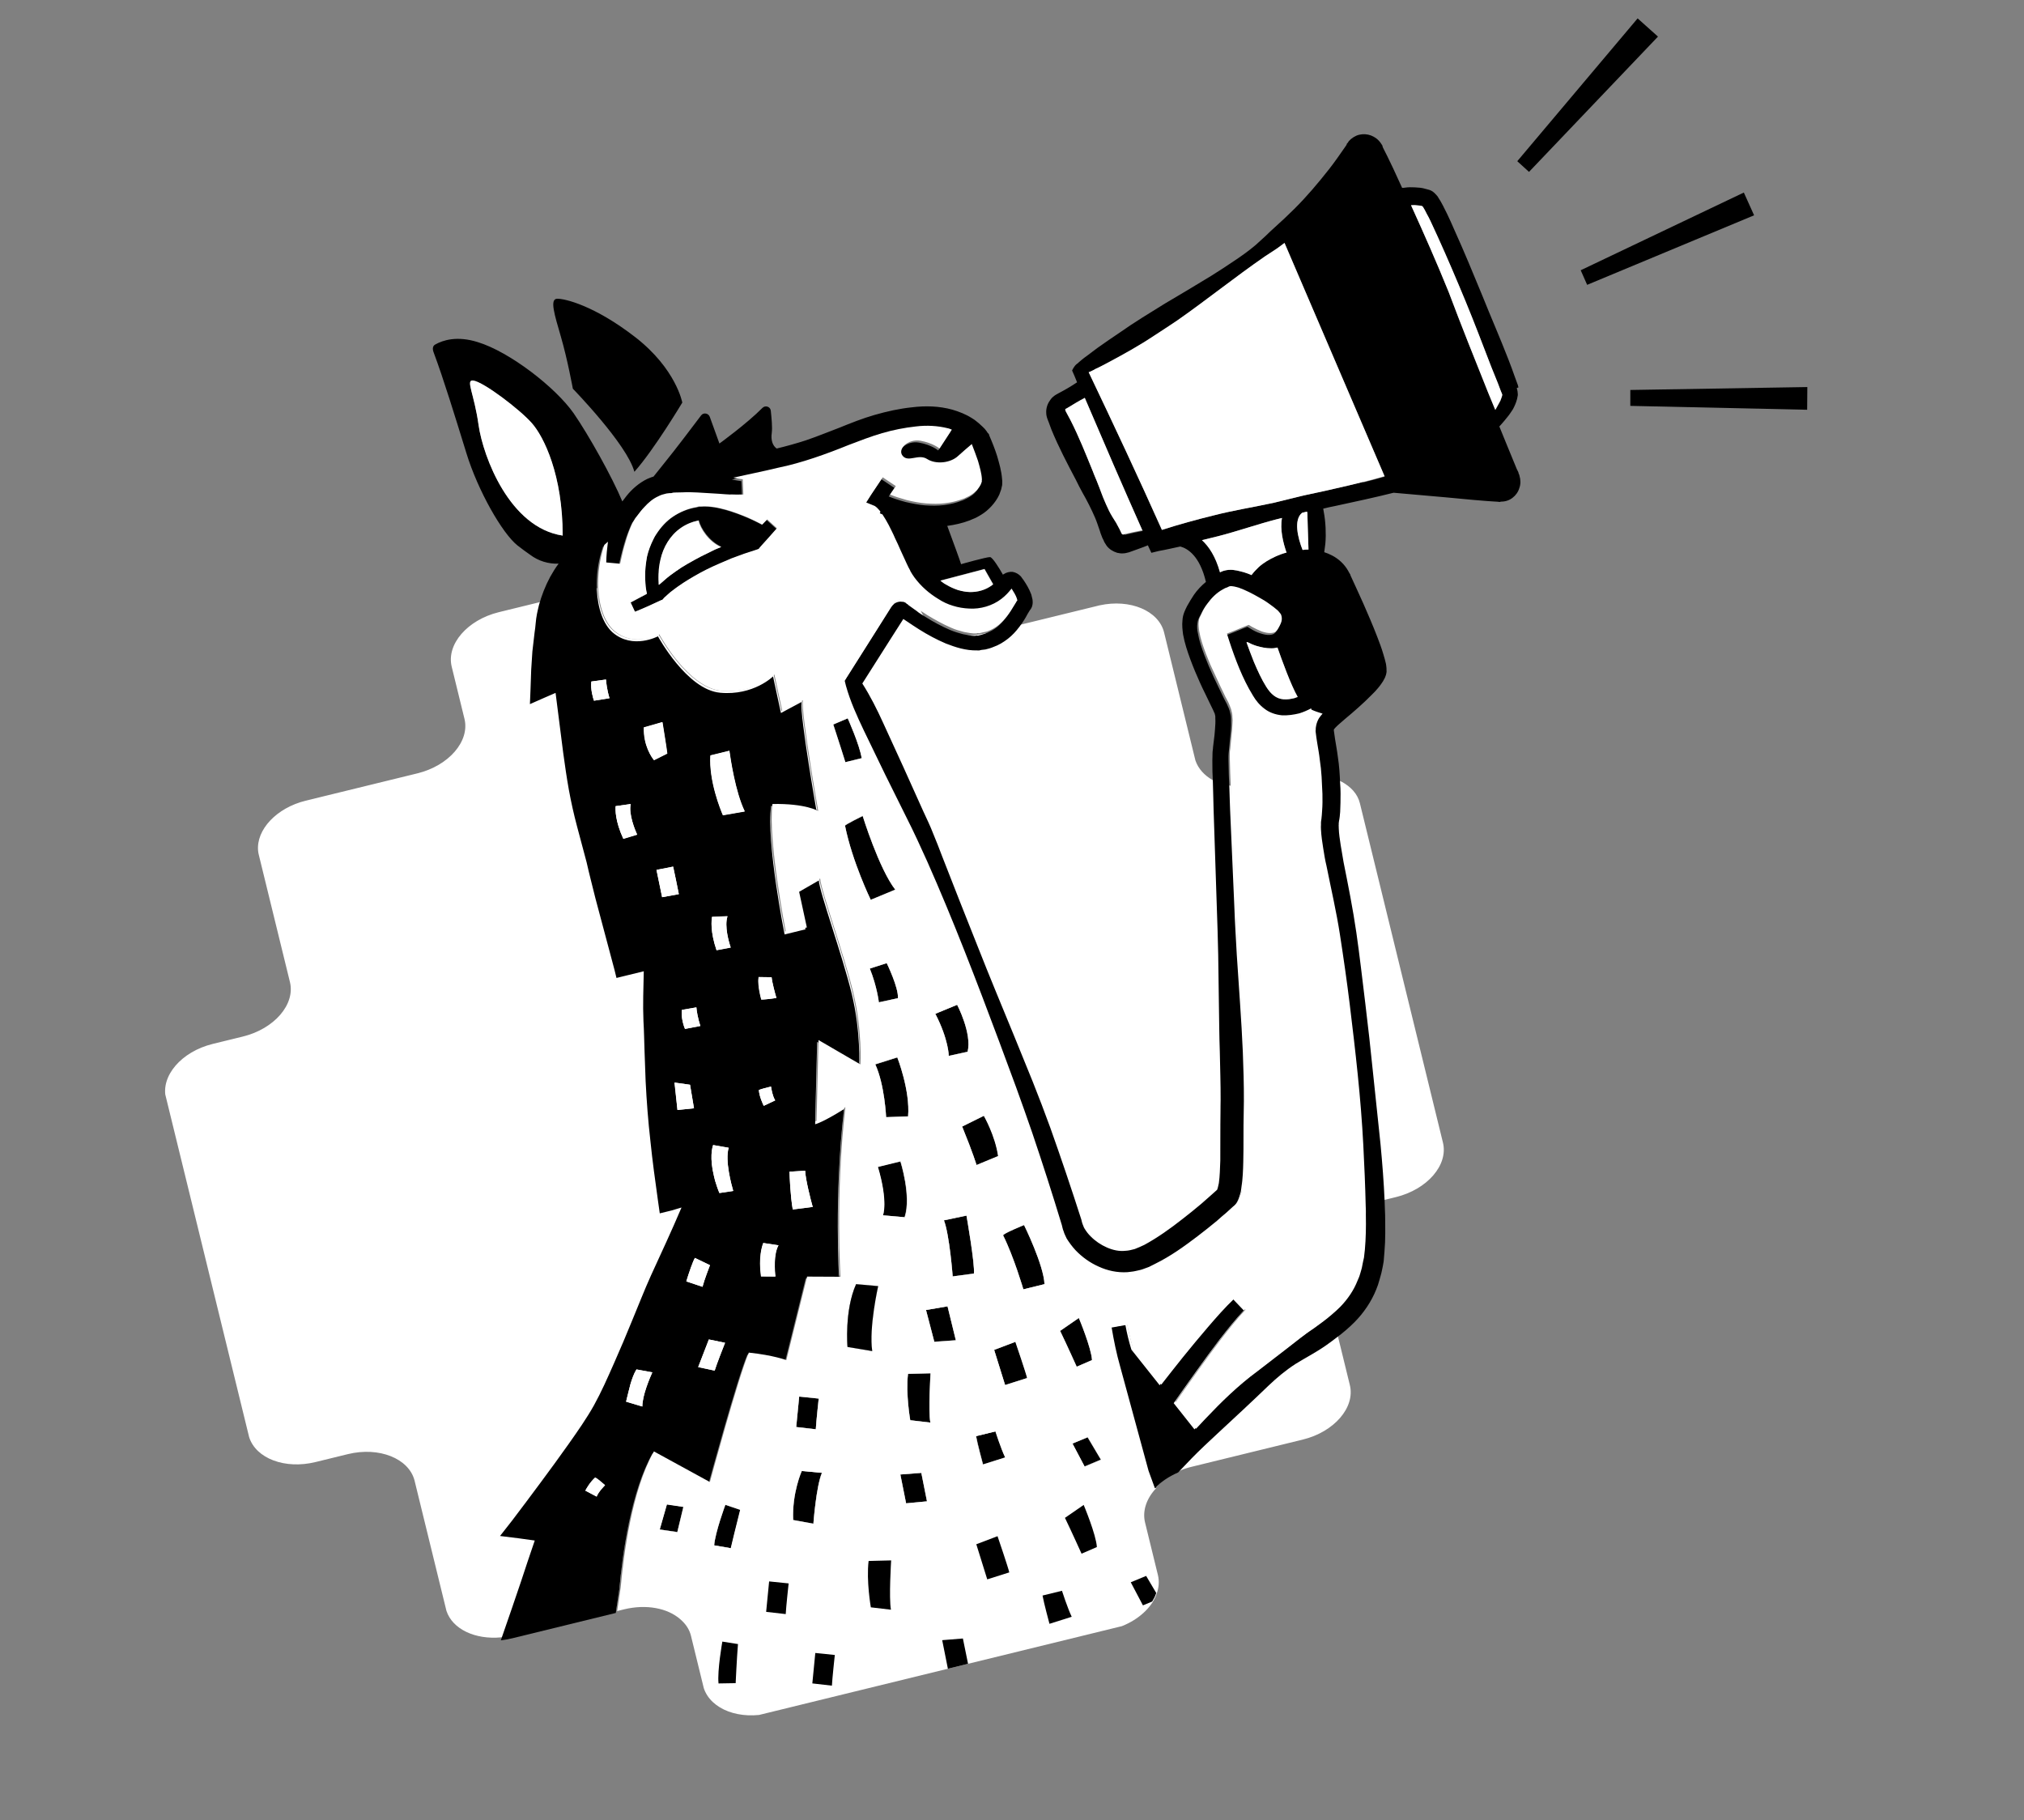 <svg width="397" height="357" viewBox="0 0 397 357" fill="none" xmlns="http://www.w3.org/2000/svg">
<rect x="0" y="0" width="397" height="357" fill="#808080" stroke="none"/>
<g clip-path="url(#clip0_27_6321)">
<path d="M263.208 153.363C262.031 152.731 260.648 152.303 259.108 152.066C259.175 153.174 259.254 154.331 259.272 155.451C259.339 156.559 259.298 157.643 259.208 158.738C259.193 159.304 259.118 159.833 259.08 160.303L259.005 160.832C259.005 160.832 258.943 161.205 258.99 161.398C258.976 161.759 258.951 162.072 258.985 162.422C259.051 163.735 259.238 164.916 259.424 166.097C259.611 167.278 259.835 168.399 260.07 169.568C260.986 174.149 262.024 178.597 262.712 183.08C263.412 187.612 264.028 192.215 264.632 196.77C265.743 205.903 266.817 215.097 267.289 224.335C267.51 228.371 267.671 232.369 267.76 236.284L273.788 234.808C279.961 233.298 284.102 228.501 283.028 224.113L266.739 157.559C266.291 155.726 264.973 154.311 263.148 153.327L263.208 153.363ZM237.935 153.057C236.278 152.133 235.032 150.802 234.474 149.15L228.336 124.072C227.286 119.78 221.65 117.427 215.683 118.734L193.404 124.187C191.283 124.706 189.199 124.756 187.334 124.446C184.555 123.951 182.238 122.626 181.043 120.67C180.864 120.356 180.673 119.993 180.531 119.619C180.267 119.377 179.967 119.195 179.655 118.965C179.283 118.698 178.911 118.431 178.539 118.164L178.275 117.922L178.227 117.934C178.227 117.934 178.035 117.777 177.963 117.692C177.783 117.583 177.555 117.485 177.302 117.496C176.821 117.409 176.387 117.516 175.976 117.718C175.795 117.814 175.578 117.969 175.42 118.161C175.336 118.233 175.311 118.341 175.226 118.413L175.13 118.437L172.12 123.263L166.076 132.818L165.7 133.37L165.936 134.335C166.897 137.422 168.207 140.271 169.529 143.167C170.888 146.004 172.259 148.889 173.666 151.714L177.898 160.236C178.602 161.649 179.305 163.061 179.96 164.486C180.616 165.91 181.271 167.334 181.938 168.806C187.071 180.38 191.612 192.252 196.057 204.148L199.372 213.1C200.453 216.055 201.486 219.023 202.519 221.99C204.549 227.986 206.433 234.016 208.282 240.106L208.423 240.685C208.423 240.685 208.518 241.071 208.685 241.337C208.744 241.578 208.863 241.855 208.97 242.085L209.292 242.773C209.806 243.618 210.356 244.404 211.027 245.057C212.284 246.436 213.82 247.492 215.599 248.283C217.317 249.038 219.265 249.482 221.229 249.359C221.723 249.289 222.229 249.267 222.711 249.149C223.193 249.031 223.723 248.902 224.157 248.795C224.591 248.689 225.002 248.487 225.424 248.332L226.607 247.736C229.649 246.173 232.356 244.284 234.942 242.322C236.235 241.341 237.517 240.312 238.75 239.294C239.343 238.792 239.983 238.277 240.564 237.726L241.483 236.888L241.943 236.468C241.943 236.468 242.076 236.385 242.281 236.181C242.366 236.109 242.439 235.989 242.524 235.917L242.718 235.665C243.166 234.993 243.338 234.44 243.509 233.887C243.692 233.382 243.779 232.901 243.817 232.432C243.954 231.529 244.055 230.687 244.095 229.808C244.2 228.146 244.208 226.509 244.227 224.919L244.239 220.163L244.275 217.803L244.292 216.623C244.306 216.261 244.308 215.852 244.31 215.443C244.326 212.167 244.222 209.024 244.105 205.832L243.863 201.086L243.562 196.304L242.922 186.799C242.757 183.62 242.544 180.451 242.439 177.308L241.606 158.241C241.577 156.868 241.487 155.459 241.47 154.134C240.194 153.935 239.028 153.556 238.02 152.985L237.935 153.057ZM257.877 260.222C256.04 261.49 254.203 262.962 252.305 264.397L246.673 268.741C242.914 271.552 239.526 274.835 236.355 278.167L234.612 280.024L230.543 274.886C232.059 272.726 233.575 270.566 235.139 268.394C236.582 266.354 238.085 264.351 239.588 262.347C241.102 260.392 242.666 258.425 244.288 256.699L242.155 254.46C240.207 256.317 238.524 258.212 236.901 260.142C235.23 262.085 233.667 264.052 232.044 265.983C230.59 267.77 229.185 269.545 227.791 271.368L222.25 264.393C221.764 262.825 221.363 261.185 221.07 259.57L218.033 260.109C218.466 262.712 218.935 265.255 219.729 267.872L221.751 275.3L225.287 288.287L226.535 291.713L226.824 291.643C227.986 290.336 229.569 289.284 231.415 288.474C232.152 288.141 232.96 287.892 233.779 287.691L255.528 282.368C261.7 280.857 265.842 276.061 264.768 271.673L261.321 257.59C260.269 258.512 259.145 259.35 257.925 260.211L257.877 260.222ZM175.483 105.469C175.877 106.242 176.234 107.074 176.579 107.859C176.996 108.728 177.365 109.609 177.782 110.478C177.985 110.888 178.211 111.395 178.474 111.842C178.474 111.842 178.486 111.89 178.497 111.938L177.718 108.755C177.352 107.465 176.574 106.378 175.435 105.481L175.483 105.469ZM211.611 258.511L207.938 261.046C209.177 263.605 211.19 268.071 211.19 268.071L214.195 266.773C214.062 264.352 211.611 258.511 211.611 258.511ZM213.302 281.918L210.285 283.167L212.671 287.695L215.869 286.35L213.253 281.929L213.302 281.918ZM200.864 240.286C200.864 240.286 196.677 241.975 196.76 242.313C198.858 246.502 200.741 252.942 200.741 252.942L204.888 251.927C204.714 248.085 200.864 240.286 200.864 240.286ZM192.962 218.86L188.677 220.982C190.89 226.268 191.493 228.523 191.493 228.523L195.716 226.774C195.111 222.628 192.914 218.872 192.914 218.872L192.962 218.86ZM187.723 197.038L183.452 198.799C186.088 203.93 186.084 207.049 186.084 207.049L189.773 206.248C190.67 202.604 187.711 196.99 187.711 196.99L187.723 197.038ZM199.113 263.206L194.951 264.787L197.096 271.673L201.366 270.322C201.225 269.538 199.065 263.218 199.065 263.218L199.113 263.206ZM169.206 160.013C169.206 160.013 165.741 161.73 165.74 161.934C167.174 169.046 170.774 176.446 170.774 176.446L175.601 174.447C172.406 170.373 169.194 159.964 169.194 159.964L169.206 160.013ZM166.314 140.887L163.49 142.09C164.428 144.876 165.85 149.435 165.85 149.435L169.081 148.644C168.72 146.126 166.362 140.876 166.362 140.876L166.314 140.887ZM185.142 239.329C186.248 242.176 186.858 250.308 186.858 250.308L191.015 249.751C191.241 247.957 189.554 238.351 189.554 238.351L185.131 239.281L185.142 239.329ZM173.928 188.913L170.611 189.98C172.087 193.504 172.385 196.6 172.385 196.6L176.121 195.788C176.3 193.802 173.928 188.913 173.928 188.913ZM195.21 280.672L191.4 281.604C191.694 283.014 192.769 287.198 192.769 287.198L197.087 285.835C196.253 284.097 195.162 280.683 195.162 280.683L195.21 280.672ZM175.992 207.372L171.675 208.735C173.521 212.73 173.803 219.102 173.803 219.102L178.114 218.967C178.537 213.803 175.992 207.372 175.992 207.372ZM181.636 256.953L183.255 263.151L187.471 262.835L185.842 256.179L181.624 256.905L181.636 256.953ZM126.546 113.101C126.546 113.101 126.556 113.559 126.567 113.812C126.613 114.209 126.599 114.571 126.645 114.968C126.691 115.366 126.738 115.764 126.844 116.198L126.903 116.439L126.178 116.82C125.369 117.274 124.5 117.691 123.691 118.145L124.549 119.979C125.43 119.611 126.263 119.253 127.144 118.884L129.726 117.741L129.919 117.694L130.161 117.43C130.234 117.31 130.403 117.167 130.572 117.023C130.694 116.891 130.863 116.747 131.032 116.604C131.371 116.316 131.709 116.029 132.011 115.802C132.7 115.275 133.401 114.797 134.102 114.319C135.563 113.399 137.085 112.515 138.63 111.728C140.223 110.929 141.852 110.275 143.469 109.573C144.265 109.276 145.11 108.967 145.954 108.658L148.463 107.839L148.849 107.745L148.837 107.697L126.51 113.161L126.546 113.101ZM160.336 159.065C160.336 159.065 157.021 140.299 157.312 137.314C155.139 138.46 153.292 139.474 153.292 139.474L151.738 132.289C151.738 132.289 147.914 136.088 141.379 135.489C134.855 134.939 129.163 124.422 129.163 124.422C129.163 124.422 124.237 127.059 120.293 123.679C118.47 122.081 117.365 119.029 117.179 115.343L97.841 120.076C91.669 121.586 87.527 126.383 88.601 130.771L91.104 140.995C92.178 145.384 88.036 150.18 81.863 151.691L59.97 157.049C54.232 158.454 50.225 162.757 50.626 166.902C50.648 167.203 50.719 167.492 50.79 167.781L56.869 192.618C57.943 197.007 53.801 201.803 47.629 203.314L41.745 204.754C35.573 206.265 31.479 211.049 32.553 215.438L48.724 281.509C48.724 281.509 48.783 281.75 48.819 281.895L48.867 281.883C50.207 286.104 55.94 288.228 61.871 286.777L68.237 285.219C74.361 283.72 80.202 286.073 81.312 290.402L87.462 315.528C87.462 315.528 87.521 315.769 87.544 315.866L87.568 315.962C88.754 319.556 93.199 321.638 98.295 321.157C99.042 321.077 99.826 320.936 100.549 320.759L120.851 315.79L121.548 311.121C122.134 304.537 123.774 292.022 128.061 284.48L139.037 290.484C139.037 290.484 144.679 269.679 146.676 265.101C151.502 265.606 154.038 266.57 154.038 266.57L158.105 250.189L164.655 250.222C164.655 250.222 163.638 234.165 165.613 216.966C161.446 219.571 160.048 219.913 159.951 219.936L160.344 203.79L168.569 208.575C168.569 208.575 168.975 201.882 167.11 194.262C165.245 186.642 160.85 174.53 160.669 172.121L156.503 174.521L158.057 181.705L153.958 182.709C153.958 182.709 150.327 164.531 151.313 157.491C157.864 157.319 160.289 158.873 160.289 158.873L160.336 159.065ZM176.662 227.859L172.225 228.945C174.274 235.855 173.202 238.367 173.202 238.367L177.487 238.749C178.844 234.686 176.662 227.859 176.662 227.859ZM178.106 269.472C177.678 273.359 178.543 278.566 178.543 278.566L182.49 279.031C182.056 276.837 182.526 269.361 182.526 269.361L178.106 269.472ZM167.97 251.864C165.669 257.079 166.284 264.187 166.284 264.187L171.132 264.993C170.457 260.354 172.303 252.235 172.303 252.235L168.018 251.852L167.97 251.864ZM176.6 289.213L177.728 294.867L181.824 294.478L180.708 288.872L176.6 289.213ZM156.759 273.93L156.176 279.9L160.015 280.34C160.082 278.944 160.586 274.322 160.586 274.322L156.759 273.93ZM157.302 288.467C157.302 288.467 155.378 292.72 155.617 298.08L159.575 298.798C159.575 298.798 160.117 291.407 161.262 288.776L157.29 288.419L157.302 288.467ZM142.289 295.208C142.289 295.208 140.288 300.605 140.095 303.157L143.403 303.728C143.403 303.728 144.462 299.073 145.246 296.223L142.349 295.245L142.289 295.208ZM130.803 295.055L129.394 299.949L132.847 300.484L134.039 295.541L130.803 295.055Z" fill="white"/>
<path d="M150.443 101.937C150.116 102.272 149.789 102.608 149.462 102.943C148.814 102.591 148.177 102.287 147.54 101.982C146.855 101.69 146.219 101.386 145.486 101.105C144.128 100.569 142.685 100.104 141.218 99.747C140.46 99.575 139.714 99.451 138.932 99.387C138.522 99.385 138.101 99.335 137.704 99.381L137.101 99.426L136.523 99.567C134.896 99.812 133.363 100.443 132.047 101.327C130.682 102.224 129.604 103.459 128.706 104.803C128.476 105.115 128.305 105.463 128.135 105.812C127.576 106.869 127.149 108.047 126.878 109.238C126.643 110.573 126.492 111.837 126.509 113.161C126.46 113.378 126.519 113.619 126.53 113.872C126.576 114.27 126.562 114.631 126.609 115.028C126.655 115.426 126.701 115.824 126.807 116.258L126.866 116.499L126.142 116.881C125.333 117.334 124.464 117.751 123.655 118.205L124.513 120.04C125.394 119.671 126.226 119.314 127.107 118.945L129.69 117.801L129.882 117.754L130.125 117.491C130.197 117.37 130.367 117.227 130.536 117.083C130.657 116.951 130.826 116.808 130.996 116.664C131.334 116.377 131.673 116.089 131.975 115.862C132.664 115.336 133.365 114.857 134.065 114.379C135.527 113.459 137.048 112.576 138.594 111.788C140.187 110.99 141.816 110.335 143.433 109.633C144.229 109.336 145.073 109.027 145.918 108.718L148.426 107.9L148.812 107.805L148.8 107.757L148.994 107.505C150.12 106.258 151.258 105.06 152.324 103.776L150.418 102.045L150.443 101.937ZM139.853 107.953L138.622 108.561L137.39 109.169C136.799 109.467 136.171 109.826 135.591 110.172C134.553 110.733 133.575 111.33 132.62 112.024C131.835 112.574 131.097 113.112 130.384 113.747C130.045 114.034 129.67 114.381 129.332 114.669C129.332 114.669 129.316 114.673 129.284 114.681C129.261 114.379 129.275 114.018 129.24 113.669C129.206 113.319 129.232 113.006 129.257 112.693C129.234 112.597 129.21 112.501 129.283 112.38C129.285 111.971 129.335 111.55 129.397 111.177C129.436 110.707 129.522 110.226 129.609 109.745C130.163 107.207 131.547 104.926 133.601 103.503C134.604 102.797 135.811 102.298 137.028 102.051L137.076 102.039C137.466 103.63 139.103 106.143 141.518 107.239C140.963 107.477 140.444 107.655 139.901 107.942L139.853 107.953Z" fill="black"/>
<path d="M124.468 92.499C128.355 88.123 133.83 78.962 133.83 78.962C133.83 78.962 132.623 72.357 124.61 66.139C116.597 59.922 110.74 58.544 109.27 58.597C107.801 58.65 108.738 61.641 110.028 66.079C111.319 70.517 112.362 76.242 112.362 76.242C112.362 76.242 123.013 87.181 124.42 92.511L124.468 92.499Z" fill="black"/>
<path d="M297.835 75.985L297.728 75.55L297.11 73.862C296.743 72.776 296.326 71.702 295.898 70.58C294.234 66.285 292.388 62.085 290.675 57.801C288.914 53.53 287.153 49.258 285.259 45.07C284.795 44.008 284.331 42.946 283.818 41.896C283.532 41.353 283.305 40.846 283.019 40.302C282.733 39.759 282.458 39.264 282.052 38.648C282.028 38.551 281.968 38.515 281.896 38.43C281.825 38.346 281.753 38.261 281.681 38.176L281.549 38.055L281.405 37.886C281.405 37.886 280.89 37.45 280.842 37.462C280.662 37.352 280.433 37.255 280.217 37.206C280.048 37.145 279.832 37.095 279.615 37.046C278.894 36.814 278.172 36.786 277.498 36.747C276.824 36.707 276.161 36.716 275.571 36.809C275.426 36.845 275.221 36.844 275.017 36.843L273.265 33.029L272.121 30.651L271.525 29.468L271.227 28.876L271.144 28.538C271.144 28.538 270.905 28.188 270.822 28.055C270.343 27.354 269.659 26.857 268.926 26.577C268.193 26.296 267.363 26.244 266.591 26.433C265.819 26.621 265.07 27.111 264.55 27.699L264.404 27.939L264.331 28.059L264.235 28.083L264.113 28.419L263.737 28.971C262.754 30.387 261.772 31.803 260.682 33.195C258.537 35.918 256.32 38.556 253.852 41C252.618 42.222 251.372 43.397 250.114 44.522C249.485 45.085 248.819 45.708 248.202 46.319C247.573 46.882 246.908 47.505 246.279 48.068C244.925 49.217 243.487 50.233 242.037 51.202C240.588 52.17 239.138 53.138 237.628 54.07C236.118 55.002 234.597 55.885 233.087 56.817L228.534 59.516C227.073 60.436 225.563 61.367 224.053 62.299C222.592 63.219 221.094 64.199 219.656 65.216C218.206 66.184 216.72 67.212 215.282 68.229C214.545 68.767 213.856 69.293 213.167 69.82C212.817 70.059 212.43 70.358 212.091 70.645C211.922 70.789 211.753 70.933 211.583 71.076L211.462 71.208C211.462 71.208 211.462 71.208 211.245 71.364C210.943 71.591 210.712 71.903 210.53 72.203L210.287 72.671C210.632 73.456 210.966 74.192 211.263 74.988C210.079 75.789 208.823 76.506 207.556 77.174L207.242 77.353C207.242 77.353 206.88 77.544 206.758 77.675C206.408 77.915 206.13 78.238 205.911 78.599C205.414 79.282 205.169 80.16 205.213 80.967C205.211 81.377 205.317 81.811 205.472 82.233L205.745 82.933L206.209 84.2C207.612 87.638 209.33 90.898 211.048 94.158C211.454 94.979 211.859 95.8 212.312 96.609C212.766 97.418 213.22 98.227 213.625 99.048C214.03 99.869 214.436 100.69 214.805 101.571C215.162 102.404 215.434 103.308 215.755 104.201C215.861 104.635 216.064 105.045 216.23 105.516L216.528 106.107L216.564 106.252L216.731 106.518C216.826 106.699 216.97 106.868 217.065 107.049C217.592 107.738 218.312 108.175 219.142 108.432C219.575 108.531 219.996 108.581 220.394 108.535C220.598 108.536 220.791 108.489 221.032 108.43L221.466 108.324C222.685 107.872 223.915 107.469 225.17 106.957L225.193 107.054L225.837 108.43L227.332 108.064C228.754 107.818 230.104 107.487 231.514 107.193C232.993 107.598 235.346 109.067 236.537 114.142C235.643 114.873 234.832 115.736 234.189 116.66C233.704 117.392 233.23 118.172 232.841 118.881C232.635 119.289 232.464 119.638 232.306 120.034C232.086 120.599 231.963 121.14 231.937 121.658C231.823 122.657 231.951 123.597 232.055 124.44C232.22 125.32 232.42 126.14 232.669 126.948C233.167 128.564 233.737 130.06 234.368 131.593C234.987 133.077 235.666 134.598 236.369 136.01L237.406 138.159L237.919 139.209L238.145 139.716C238.145 139.716 238.181 139.861 238.241 139.897L238.37 140.428C238.37 140.428 238.393 140.729 238.38 140.885C238.415 141.235 238.389 141.548 238.387 141.957C238.359 142.679 238.283 143.414 238.219 144.196L237.931 146.567C237.929 146.976 237.818 147.361 237.828 147.819C237.838 148.276 237.8 148.746 237.798 149.155C237.79 150.588 237.82 151.961 237.897 153.322C237.937 155.153 238.012 156.923 238.039 158.706L238.668 177.772C238.773 180.915 238.89 184.107 238.946 187.262L239.08 196.788C239.137 199.944 239.145 203.111 239.262 206.302C239.319 209.458 239.435 212.649 239.42 215.72C239.406 216.081 239.404 216.491 239.402 216.9L239.396 218.128L239.372 220.537L239.361 225.293C239.389 226.871 239.358 228.412 239.266 229.917C239.238 230.639 239.162 231.374 239.075 232.06C239.001 232.384 238.927 232.709 238.878 232.926C238.828 233.142 238.731 233.37 238.731 233.37L237.389 234.568L235.623 236.125C234.438 237.13 233.241 238.088 231.996 239.057C229.554 240.984 227.029 242.777 224.457 244.174L223.492 244.614C223.166 244.745 222.888 244.864 222.563 244.995C222.225 245.078 221.984 245.137 221.646 245.219C221.357 245.29 221.056 245.313 220.755 245.335C219.562 245.474 218.323 245.215 217.121 244.691C215.92 244.167 214.816 243.415 213.929 242.508C213.462 242.06 213.079 241.54 212.745 241.008L212.554 240.646C212.554 240.646 212.495 240.405 212.411 240.272C212.387 240.176 212.292 239.995 212.245 239.802L212.103 239.223C210.158 233.156 208.117 227.113 205.991 221.142C204.898 218.138 203.757 215.145 202.567 212.165C201.378 209.185 200.164 206.313 198.974 203.332C196.571 197.48 194.108 191.591 191.8 185.715C189.433 179.803 187.126 173.927 184.796 167.955C184.225 166.458 183.655 164.962 183.048 163.526C182.477 162.03 181.762 160.57 181.106 159.145L177.188 150.444C175.865 147.547 174.543 144.65 173.233 141.802C172.018 139.134 170.718 136.539 169.141 134.062L174.674 125.347L177.186 121.41C177.186 121.41 177.618 121.713 177.858 121.859C178.651 122.381 179.455 122.951 180.295 123.461C181.927 124.492 183.693 125.44 185.519 126.22C187.382 126.94 189.39 127.624 191.678 127.575L192.087 127.577L192.473 127.483L193.268 127.391C193.798 127.261 194.329 127.131 194.836 126.905C195.873 126.549 196.851 125.951 197.71 125.281C198.568 124.611 199.294 123.82 199.949 122.944C200.567 122.128 201.125 121.276 201.538 120.459L202.012 119.679L202.169 119.487C202.169 119.487 202.351 119.187 202.412 119.019C202.62 118.405 202.562 117.96 202.516 117.562C202.422 117.176 202.351 116.887 202.28 116.597C201.852 115.475 201.338 114.63 200.777 113.796L200.549 113.494C200.549 113.494 200.466 113.361 200.238 113.059C199.819 112.599 199.231 112.283 198.641 112.172C198.064 112.109 197.388 112.274 196.905 112.597C196.809 112.62 196.772 112.68 196.736 112.74C195.924 111.303 194.67 109.31 194.2 109.272C193.526 109.232 188.462 110.676 188.51 110.664C188.558 110.653 186.847 105.96 185.802 103.149C187.235 102.951 188.742 102.634 190.19 102.075C190.564 101.932 190.926 101.741 191.348 101.587C191.71 101.396 192.073 101.205 192.471 100.954C193.184 100.524 193.861 99.95 194.466 99.29C195.071 98.631 195.605 97.887 196.007 97.022L196.251 96.349L196.373 96.012L196.471 95.579C196.471 95.579 196.545 95.254 196.57 95.146L196.584 94.785C196.573 94.532 196.61 94.267 196.563 94.074C196.439 92.316 195.989 90.892 195.586 89.457C195.136 88.034 194.612 86.731 194.029 85.391L193.97 85.15C193.97 85.15 193.766 84.945 193.694 84.86C193.671 84.763 193.551 84.691 193.527 84.594C193.384 84.425 193.3 84.292 193.156 84.123C192.881 83.832 192.617 83.59 192.353 83.348C192.09 83.106 191.826 82.864 191.514 82.633C191.25 82.391 190.95 82.209 190.65 82.027C189.438 81.25 188.14 80.75 186.817 80.358C184.184 79.623 181.463 79.573 178.932 79.885C176.439 80.138 173.967 80.692 171.532 81.39C169.144 82.077 166.864 82.993 164.632 83.897C162.388 84.752 160.204 85.645 158.033 86.381C156.139 86.997 154.27 87.506 152.342 87.978C151.538 87.408 151.17 86.322 151.381 84.89C151.519 83.783 151.336 81.988 151.186 80.542C151.094 79.747 150.096 79.429 149.527 80.028C146.453 83.132 141.112 86.995 141.112 86.995L139.211 81.735C138.938 81.035 137.975 80.862 137.515 81.486C135.854 83.681 132.654 87.94 130.219 90.939C129.48 91.886 128.814 92.714 128.184 93.482C127.75 93.588 127.339 93.79 126.965 93.933C125.276 94.756 123.897 96.013 122.879 97.285C122.612 97.657 122.334 97.98 122.067 98.352C120.08 93.574 115.448 85.302 112.519 81.061C108.98 75.997 99.96 69.004 93.719 67.107C89.62 65.81 86.834 66.747 85.397 67.559C84.805 67.857 84.814 68.519 85.076 69.171C87.001 74.323 89.276 81.74 91.493 88.916C93.744 96.237 98.496 104.581 101.482 106.969C102.31 107.635 103.174 108.241 103.978 108.811C105.609 110.048 107.593 110.636 109.568 110.561C108.95 111.377 108.404 112.277 107.906 113.166C106.958 114.932 106.238 116.794 105.723 118.658C105.564 119.26 105.452 119.849 105.329 120.391C105.07 121.63 105.064 122.858 104.854 124.085C104.691 125.301 104.589 126.552 104.426 127.768L104.191 131.403L104.065 135.064L103.942 138.11L106.802 136.847L108.974 135.907L110.469 147.655C110.806 150.078 111.144 152.5 111.577 154.898C112.023 157.345 112.553 159.72 113.18 162.071C113.806 164.423 114.433 166.774 115.059 169.125C115.578 171.452 116.204 173.803 116.794 176.215C118.036 180.869 119.289 185.572 120.53 190.226L120.92 191.818L122.511 191.428L126.273 190.508C126.208 193.795 126.072 196.997 126.212 200.285C126.335 202.249 126.35 204.188 126.424 206.163C126.487 208.09 126.562 210.065 126.636 212.041C126.833 215.979 127.127 219.895 127.577 223.823C127.979 227.762 128.514 231.619 129.061 235.523L129.41 237.993L131.725 237.427L133.678 236.846C131.766 241.353 129.721 245.738 127.688 250.171C126.361 253.103 125.239 256.036 124.045 258.884C122.863 261.78 121.669 264.628 120.415 267.44C119.793 268.87 119.161 270.251 118.528 271.633C117.895 273.015 117.202 274.36 116.497 275.657C115.075 278.203 113.293 280.735 111.51 283.267C109.728 285.799 107.885 288.295 106.043 290.79C104.2 293.286 102.309 295.793 100.455 298.241L98.08 301.275L101.822 301.74L104.891 302.164C103.963 304.845 103.082 307.514 102.202 310.183L100.418 315.425L98.623 320.618L98.232 321.736C98.979 321.655 99.762 321.515 100.486 321.338L120.788 316.369L121.485 311.7C122.071 305.116 123.71 292.6 127.998 285.059L138.974 291.062C138.974 291.062 144.616 270.257 146.613 265.679C151.439 266.185 153.975 267.149 153.975 267.149L158.041 250.768L164.592 250.8C164.592 250.8 163.575 234.743 165.55 217.545C161.383 220.149 159.985 220.491 159.888 220.515L160.281 204.368L168.506 209.154C168.506 209.154 168.912 202.461 167.047 194.841C165.182 187.221 160.786 175.109 160.606 172.699L156.44 175.099L157.994 182.284L153.895 183.287C153.895 183.287 150.264 165.11 151.249 158.07C157.801 157.898 160.225 159.451 160.225 159.451C160.225 159.451 156.91 140.685 157.202 137.7C155.029 138.845 153.182 139.86 153.182 139.86L151.628 132.675C151.628 132.675 147.804 136.473 141.268 135.875C134.745 135.324 129.053 124.808 129.053 124.808C129.053 124.808 124.127 127.444 120.182 124.065C118.36 122.466 117.255 119.414 117.068 115.728C116.925 113.054 117.277 110.106 118.266 107.257C118.52 107.041 118.726 106.838 118.98 106.622C118.804 107.994 118.666 109.306 118.647 110.691L120.007 110.818L121.367 110.945L121.613 109.862C121.823 108.84 122.129 107.794 122.399 106.808C122.779 105.437 123.279 104.139 123.802 102.937C123.936 102.649 124.082 102.409 124.276 102.157C124.349 102.037 124.385 101.977 124.422 101.916C124.543 101.785 124.615 101.665 124.773 101.473C125.197 100.909 125.621 100.345 126.069 99.877C126.965 98.943 127.799 98.176 128.861 97.712C129.368 97.486 129.887 97.307 130.466 97.166C130.755 97.095 131.044 97.024 131.357 97.05L131.791 96.944L132.309 96.97C132.766 96.96 133.224 96.951 133.682 96.941C134.597 96.921 135.572 96.938 136.499 96.967C137.944 97.022 139.4 97.126 140.857 97.23C141.531 97.269 142.253 97.297 142.987 97.373C143.036 97.361 143.084 97.349 143.084 97.349C143.445 97.363 143.806 97.377 144.216 97.379C144.625 97.381 145.034 97.383 145.54 97.361L145.487 95.892L145.422 94.374C145.422 94.374 144.845 94.311 144.52 94.237L143.558 94.064C146.451 93.356 149.38 92.792 152.285 92.132C154.66 91.602 157.059 90.964 159.375 90.193C161.739 89.409 163.971 88.505 166.166 87.661C168.362 86.817 170.558 85.973 172.752 85.334C174.899 84.706 177.141 84.26 179.382 84.018C181.526 83.8 183.693 83.883 185.653 84.374C185.93 84.46 186.158 84.558 186.435 84.643L184.02 88.352C184.02 88.352 182.785 87.274 180.271 86.816C177.757 86.358 175.627 88.515 176.812 89.81C177.998 91.104 179.909 89.307 181.614 90.424C183.306 91.492 186.149 91.205 187.649 89.815C188.484 89.049 189.548 88.175 190.346 87.468C190.762 88.542 191.238 89.653 191.558 90.75C191.962 91.98 192.28 93.282 192.323 94.294C192.359 94.439 192.371 94.487 192.346 94.595L192.381 94.74C192.381 94.74 192.333 94.752 192.297 94.812L192.248 95.028C192.223 95.136 192.138 95.208 192.125 95.365C191.919 95.773 191.652 96.145 191.337 96.529C191.022 96.913 190.587 97.224 190.14 97.487C189.923 97.642 189.645 97.761 189.416 97.868C189.138 97.987 188.921 98.143 188.632 98.213C187.558 98.63 186.352 98.925 185.111 99.075C183.87 99.225 182.69 99.208 181.39 99.117C180.139 99.014 178.9 98.755 177.601 98.46C176.999 98.3 176.338 98.104 175.725 97.897C175.28 97.75 174.775 97.567 174.319 97.372L175.447 95.716L172.878 93.993L170.634 97.353L169.639 98.926L171.345 99.633C171.345 99.633 171.706 99.851 171.933 100.154C172.076 100.323 172.232 100.54 172.436 100.746L172.302 101.035C172.302 101.035 172.638 101.157 172.818 101.266C173.225 101.882 173.655 102.595 174.036 103.319C174.454 104.188 174.919 105.046 175.288 105.926C175.681 106.699 176.039 107.532 176.384 108.316C176.801 109.185 177.17 110.066 177.587 110.935C177.79 111.346 178.016 111.853 178.279 112.3C178.279 112.3 178.291 112.348 178.302 112.396C178.565 112.843 178.828 113.29 179.127 113.677C180.419 115.405 181.978 116.761 183.778 117.854C184.631 118.412 185.604 118.839 186.662 119.193C187.66 119.511 188.742 119.757 189.862 119.739C192.041 119.87 194.38 119.195 196.145 117.843C196.918 117.245 197.572 116.574 198.154 115.818C198.572 116.483 198.954 117.207 199.192 117.762C199.227 117.907 199.262 118.052 199.286 118.148C199.213 118.268 199.129 118.34 199.092 118.4L198.692 119.06C197.756 120.669 196.799 121.977 195.566 122.995C194.925 123.509 194.249 123.879 193.501 124.164C193.138 124.355 192.741 124.401 192.415 124.532L191.836 124.674L191.524 124.648L191.234 124.719C190.524 124.74 189.658 124.543 188.852 124.382C188.034 124.173 187.204 123.916 186.351 123.563C184.753 122.881 183.108 122.005 181.595 121.047C181.115 120.755 180.635 120.464 180.203 120.161C179.939 119.918 179.639 119.736 179.327 119.506C178.955 119.239 178.583 118.972 178.211 118.706L177.947 118.463L177.899 118.475C177.899 118.475 177.707 118.318 177.636 118.233C177.455 118.124 177.227 118.026 176.974 118.037C176.493 117.95 176.059 118.057 175.649 118.259C175.467 118.355 175.25 118.51 175.092 118.702C175.008 118.774 174.983 118.882 174.899 118.954L174.802 118.978L171.792 123.804L165.749 133.359L165.373 133.911L165.609 134.876C166.569 137.963 167.879 140.812 169.201 143.708C170.56 146.545 171.931 149.43 173.338 152.255L177.57 160.778C178.274 162.19 178.977 163.602 179.632 165.027C180.288 166.451 180.943 167.875 181.61 169.348C186.743 180.922 191.284 192.794 195.729 204.689L199.044 213.641C200.125 216.597 201.158 219.564 202.191 222.532C204.221 228.527 206.106 234.557 207.954 240.648L208.096 241.226C208.096 241.226 208.19 241.612 208.357 241.878C208.416 242.119 208.535 242.397 208.643 242.626L208.964 243.314C209.478 244.159 210.028 244.945 210.699 245.598C211.957 246.977 213.493 248.033 215.271 248.824C216.989 249.58 218.937 250.023 220.901 249.9C221.395 249.83 221.901 249.809 222.383 249.691C222.865 249.573 223.396 249.443 223.83 249.337C224.264 249.23 224.674 249.028 225.096 248.873L226.279 248.277C229.321 246.715 232.028 244.825 234.614 242.863C235.908 241.882 237.189 240.853 238.422 239.836C239.015 239.333 239.655 238.818 240.236 238.267L241.155 237.429L241.615 237.009C241.615 237.009 241.748 236.926 241.954 236.722C242.038 236.65 242.111 236.53 242.196 236.458L242.39 236.207C242.838 235.534 243.01 234.981 243.181 234.428C243.364 233.923 243.451 233.442 243.489 232.973C243.626 232.07 243.727 231.228 243.767 230.349C243.872 228.688 243.88 227.05 243.9 225.46L243.911 220.704L243.947 218.344L243.965 217.164C243.978 216.802 243.98 216.393 243.982 215.984C243.999 212.708 243.894 209.565 243.777 206.373L243.535 201.627L243.234 196.845L242.594 187.341C242.429 184.161 242.216 180.992 242.111 177.849L241.278 158.782C241.249 157.409 241.159 156 241.142 154.675C241.055 152.856 240.979 151.086 240.963 149.352C240.965 148.942 240.943 148.641 240.957 148.28C240.982 147.967 240.984 147.557 241.046 147.184L241.275 144.777C241.387 143.983 241.439 143.152 241.48 142.273C241.482 141.864 241.472 141.406 241.462 140.949C241.463 140.744 241.453 140.491 241.394 140.25C241.358 140.105 241.335 140.009 241.299 139.864L241.193 139.43C241.193 139.43 241.122 139.141 241.038 139.008C241.003 138.863 240.991 138.815 240.908 138.682L240.67 138.127L240.097 137.04L239.06 134.892C238.356 133.479 237.701 132.055 237.106 130.667C236.499 129.231 235.94 127.783 235.49 126.36C235.264 125.648 235.087 124.925 234.97 124.238C234.805 123.563 234.784 122.852 234.859 122.323C234.885 122.01 234.946 121.842 234.995 121.625C235.117 121.288 235.288 120.94 235.47 120.64C235.762 119.955 236.126 119.355 236.55 118.791C237.351 117.675 238.331 116.668 239.502 116.024C239.816 115.845 240.094 115.726 240.419 115.595C240.564 115.559 240.745 115.464 240.878 115.38L241.071 115.333C241.071 115.333 241.529 115.323 241.805 115.409C242.13 115.483 242.455 115.557 242.731 115.642C244.077 116.131 245.422 116.824 246.731 117.577C247.392 117.978 248.052 118.378 248.664 118.791C249.276 119.203 249.852 119.676 250.367 120.112C250.583 120.366 250.775 120.523 250.87 120.704C251.014 120.874 251.061 121.067 251.108 121.26C251.203 121.645 251.176 122.163 250.945 122.68C250.811 122.968 250.677 123.256 250.531 123.497C250.458 123.617 250.337 123.748 250.276 123.917L250.119 124.109C250.119 124.109 250.071 124.12 250.034 124.18C249.877 124.372 249.503 124.515 248.997 124.537C248.443 124.57 247.793 124.422 247.18 124.214C246.519 124.018 245.93 123.702 245.33 123.338L244.67 122.938L243.97 123.211L241.786 124.103L240.387 124.65L240.826 126.025C241.442 127.919 242.084 129.704 242.833 131.514C243.571 133.276 244.369 135.075 245.516 136.838C246.09 137.72 246.784 138.675 247.78 139.403C248.775 140.13 249.953 140.557 251.157 140.672C252.361 140.786 253.493 140.611 254.591 140.291C255.399 140.043 256.135 139.709 256.907 139.315C257.592 139.608 258.374 139.877 259.095 140.109C258.853 140.373 258.611 140.636 258.392 140.997C258.137 141.417 257.918 141.982 257.831 142.463L257.769 142.836C257.769 142.836 257.72 143.053 257.755 143.197C257.706 143.414 257.753 143.607 257.752 143.811C257.784 144.57 257.926 145.149 258.031 145.788C258.218 146.969 258.43 148.041 258.545 149.138C258.708 150.223 258.835 151.367 258.901 152.475C258.968 153.584 259.047 154.74 259.065 155.86C259.132 156.968 259.091 158.052 259.001 159.147C258.986 159.713 258.911 160.243 258.873 160.712L258.798 161.242C258.798 161.242 258.736 161.614 258.783 161.807C258.769 162.169 258.744 162.482 258.778 162.831C258.844 164.144 259.031 165.325 259.218 166.506C259.404 167.687 259.628 168.808 259.863 169.977C260.779 174.558 261.817 179.007 262.505 183.49C263.206 188.021 263.821 192.624 264.425 197.179C265.536 206.313 266.61 215.506 267.082 224.745C267.303 228.78 267.464 232.779 267.553 236.693C267.599 237.295 267.584 237.861 267.581 238.475C267.63 240.763 267.582 243.075 267.391 245.218L267.215 246.794C267.14 247.324 267.017 247.865 266.882 248.358C266.807 248.888 266.612 249.344 266.489 249.886C266.391 250.114 266.306 250.391 266.257 250.607L265.964 251.292C265.208 253.215 264.08 254.871 262.616 256.405C262.083 256.945 261.551 257.484 260.946 257.938C259.894 258.86 258.77 259.698 257.55 260.559C255.713 261.826 253.876 263.298 251.978 264.734L246.346 269.077C242.587 271.888 239.199 275.171 236.028 278.503L234.285 280.361L230.216 275.223C231.732 273.063 233.248 270.903 234.812 268.731C236.255 266.691 237.758 264.687 239.261 262.684C240.776 260.728 242.339 258.761 243.961 257.035L241.828 254.797C239.881 256.654 238.198 258.548 236.574 260.479C234.903 262.421 233.34 264.388 231.717 266.319C230.263 268.106 228.858 269.881 227.464 271.705L221.923 264.729C221.437 263.161 221.036 261.521 220.743 259.906L217.706 260.445C218.139 263.048 218.608 265.592 219.402 268.209L221.424 275.637L224.96 288.624L226.208 292.05L226.497 291.979C227.66 290.672 229.242 289.62 231.088 288.811C231.984 287.876 232.88 286.941 233.775 286.006C235.409 284.328 237.079 282.795 238.784 281.202C242.159 278.076 245.534 274.95 248.801 271.799C250.458 270.217 252.199 268.769 254.096 267.538C256.004 266.355 258.093 265.282 260.014 263.943C260.714 263.465 261.403 262.938 262.092 262.412C263.349 261.491 264.534 260.485 265.684 259.335C267.487 257.513 268.991 255.305 269.942 252.925L270.283 252.024C270.357 251.699 270.491 251.411 270.565 251.086C270.724 250.485 270.932 249.872 271.043 249.282C271.191 248.633 271.302 248.043 271.402 247.405L271.556 245.528C271.772 243.072 271.712 240.736 271.687 238.339C271.668 237.424 271.6 236.52 271.592 235.653C271.43 231.859 271.136 228.149 270.781 224.402C270.31 219.763 269.791 215.136 269.32 210.498C268.861 205.908 268.342 201.281 267.787 196.714C267.219 192.099 266.7 187.472 266.037 182.881C265.361 178.241 264.444 173.661 263.54 169.129C263.365 167.996 263.141 166.875 262.966 165.742C262.803 164.657 262.628 163.524 262.597 162.561C262.574 162.26 262.587 162.103 262.576 161.85C262.552 161.754 262.625 161.634 262.602 161.537L262.566 161.393L262.639 161.273L262.615 161.176C262.763 160.527 262.814 159.901 262.866 159.275C262.932 158.083 262.938 156.855 262.944 155.626C262.935 154.964 262.926 154.302 262.857 153.603C262.794 151.881 262.682 150.17 262.413 148.447C262.263 147.206 262.04 146.085 261.865 144.952C261.783 144.409 261.701 143.867 261.655 143.469C261.632 143.373 261.608 143.277 261.656 143.265L261.633 143.168L261.621 143.12C261.657 143.06 261.609 143.072 261.694 143C261.766 142.88 262.093 142.544 262.468 142.197L263.774 141.06C264.669 140.329 265.552 139.551 266.435 138.773C267.317 137.994 268.188 137.168 269.048 136.293C269.507 135.874 269.907 135.418 270.343 134.903C270.537 134.651 270.779 134.387 270.961 134.087C271.155 133.835 271.374 133.475 271.544 133.126C271.653 132.946 271.751 132.718 271.8 132.501C271.836 132.441 271.873 132.381 271.861 132.333C271.885 132.225 271.91 132.117 271.935 132.008C271.972 131.744 271.997 131.635 271.961 131.491C271.976 130.925 271.893 130.587 271.859 130.238C271.694 129.563 271.54 128.936 271.339 128.32C270.995 127.127 270.579 126.053 270.151 124.931C269.307 122.735 268.367 120.563 267.438 118.439L265.997 115.264L264.901 112.875L264.853 112.682L264.686 112.416C264.602 112.283 264.507 112.102 264.412 111.921C263.695 110.665 262.569 109.612 261.283 108.955C260.815 108.712 260.298 108.48 259.745 108.309C259.82 107.78 259.883 107.202 259.958 106.672C260.06 105.625 260.053 104.553 260.01 103.542C259.955 102.482 259.851 101.433 259.652 100.409C259.605 100.216 259.594 99.963 259.547 99.77C260.318 99.581 261.09 99.392 261.873 99.252C263.862 98.816 265.803 98.392 267.792 97.957C269.636 97.556 271.469 97.108 273.349 96.648L283.64 97.554L288.924 98.05L291.584 98.268L292.884 98.358L293.558 98.398L293.871 98.423C293.871 98.423 294.027 98.436 294.135 98.461L294.425 98.39C295.244 98.394 296.052 98.145 296.692 97.631C297.297 97.176 297.794 96.492 298.014 95.722C298.295 94.989 298.275 94.074 298.05 93.362L297.979 93.073L297.895 92.94L297.813 92.603L297.515 92.011L295.492 87.088L294.088 83.649C294.088 83.649 294.33 83.385 294.451 83.253C294.851 82.798 295.25 82.342 295.638 81.838C296.038 81.383 296.366 80.842 296.742 80.29C297.058 79.702 297.362 79.065 297.57 78.247C297.62 78.031 297.657 77.766 297.706 77.549C297.744 77.285 297.661 76.947 297.65 76.694C297.58 76.405 297.544 76.26 297.509 76.115L297.835 75.985ZM116.987 293.53L114.813 292.375C115.056 291.907 115.736 290.718 116.74 289.808C117.077 289.93 117.916 290.645 118.695 291.323C118.332 291.718 117.425 292.605 117.047 293.566L116.987 293.53ZM126.008 275.885L122.81 274.93C122.81 274.93 122.884 274.605 122.933 274.388C123.117 273.679 123.363 272.596 123.658 271.502C123.964 270.456 124.367 269.386 124.767 268.726C124.767 268.726 124.852 268.654 124.84 268.606L127.944 269.175C127.481 270.208 125.947 273.753 125.972 275.945L126.008 275.885ZM137.334 201.244L134.357 201.819C134.119 201.264 133.561 199.612 133.749 198.083L136.593 197.591C136.638 198.194 136.848 199.676 137.382 201.232L137.334 201.244ZM119.505 136.959L116.504 137.438C116.314 136.871 115.804 135.206 115.993 133.678L118.86 133.283C118.906 133.885 119.055 135.331 119.553 136.947L119.505 136.959ZM93.88 83.425C93.019 77.195 91.275 74.452 92.803 74.641C94.801 74.867 101.963 80.322 104.298 82.971C106.693 85.656 110.388 93.237 110.366 105.05C99.97 103.505 94.777 89.595 93.88 83.425ZM120.749 158.123L123.713 157.704C123.27 159.653 124.555 162.814 124.984 163.732L122.27 164.549C120.65 161.061 120.709 158.797 120.761 158.171L120.749 158.123ZM140.179 268.838L136.944 268.148L139.042 262.727L142.217 263.381C141.839 264.343 140.608 267.456 140.179 268.838ZM137.792 252.401L134.618 251.338C135.096 249.738 135.902 247.394 136.303 246.734L139.258 248.158C139.014 248.831 138.221 250.814 137.792 252.401ZM136.122 217.386L132.882 217.72L132.282 212.346L135.35 212.77L136.122 217.386ZM143.821 233.597L141.11 234.005C140.753 233.173 140.492 232.316 140.267 231.605C140.184 231.267 140.113 230.978 140.042 230.688C139.169 227.12 139.708 225.147 139.88 224.594L142.924 225.127C142.176 227.712 143.478 232.403 143.821 233.597ZM152.071 250.389L149.253 250.363C148.73 246.555 149.475 244.379 149.695 243.814L152.667 244.262C151.671 246.04 151.931 249.401 152.071 250.389ZM159.411 236.733L155.495 237.232C155.015 234.436 154.889 230.786 154.857 229.823L157.929 229.633C157.981 231.307 159.068 235.54 159.399 236.685L159.411 236.733ZM139.329 148.208L143.042 147.299C143.252 148.782 144.195 155.349 146.054 159.188L141.788 159.925C141.324 158.863 139.016 153.192 139.329 148.208ZM148.784 191.643L151.349 191.68C151.452 192.728 152.043 194.935 152.292 195.743C151.063 195.941 149.762 196.055 149.352 196.053C148.667 193.461 148.746 192.112 148.832 191.631L148.784 191.643ZM151.243 213.175C151.324 213.717 151.535 214.994 152.048 215.84L149.804 216.9C149.577 216.394 148.969 215.162 148.843 213.813C149.157 213.634 150.218 213.374 151.231 213.126L151.243 213.175ZM142.702 179.739C142.054 181.687 142.989 184.883 143.334 185.872L140.55 186.4C139.291 182.721 139.567 180.506 139.667 179.869L142.702 179.739ZM126.328 142.701L129.957 141.659C130.12 142.744 130.787 146.721 130.902 147.817L128.307 149.117C127.864 148.561 126.238 146.301 126.328 142.701ZM132.033 169.98C132.257 170.897 132.856 173.97 133.15 175.381L129.872 175.979L128.767 170.626L132.033 169.98ZM194.582 114.801C193.326 115.722 191.794 116.148 190.253 116.116C189.483 116.1 188.677 115.94 187.895 115.671C187.114 115.402 186.369 115.073 185.649 114.636C185.24 114.429 184.868 114.163 184.485 113.848L193.129 111.579L194.836 114.586C194.836 114.586 194.667 114.729 194.582 114.801ZM253.969 136.916C253.197 137.105 252.462 137.234 251.728 137.158C250.32 137.043 249.289 136.171 248.369 134.709C247.449 133.247 246.674 131.546 245.948 129.832C245.437 128.577 244.962 127.262 244.498 125.995L244.691 125.948C245.22 126.228 245.844 126.484 246.458 126.692C247.335 126.937 248.261 127.17 249.333 127.163C249.694 127.177 250.14 127.119 250.574 127.013C251.429 129.462 253.175 134.299 254.524 136.678C254.331 136.726 254.138 136.773 253.957 136.868L253.969 136.916ZM220.556 104.815L220.412 104.85L220.363 104.862L220.267 104.886C220.267 104.886 220.207 104.849 220.147 104.813C220.087 104.776 220.027 104.74 220.015 104.692L219.586 103.774C219.383 103.364 219.133 102.965 218.93 102.555C218.428 101.757 217.938 101.008 217.533 100.188C217.127 99.367 216.77 98.534 216.401 97.653C216.044 96.82 215.772 95.916 215.415 95.083C215.094 94.191 214.689 93.37 214.368 92.477C212.964 89.038 211.62 85.635 209.95 82.364L209.294 81.144L209.008 80.601C209.008 80.601 208.996 80.553 208.984 80.504C208.972 80.456 208.949 80.36 208.937 80.311C208.937 80.311 208.973 80.251 209.01 80.191C209.01 80.191 209.042 80.183 209.106 80.168L209.42 79.989C210.531 79.308 211.643 78.627 212.777 78.043C216.491 86.743 220.265 95.481 224.124 104.146C222.955 104.381 221.834 104.604 220.676 104.888L220.556 104.815ZM252.4 108.369C251.628 108.558 250.88 108.843 250.144 109.177C248.998 109.713 247.875 110.345 246.871 111.256C246.375 111.735 245.927 112.202 245.503 112.766C245.503 112.766 245.491 112.786 245.466 112.826C244.998 112.583 244.493 112.4 243.94 112.228C243.507 112.13 243.062 111.983 242.581 111.897C242.1 111.81 241.619 111.723 240.968 111.78C240.823 111.816 240.667 111.803 240.474 111.85C240.329 111.885 240.088 111.944 240.04 111.956C239.847 112.003 239.618 112.111 239.388 112.218C239.388 112.218 239.34 112.23 239.292 112.241C238.44 109.179 237.137 107.197 235.759 105.95C236.82 105.69 237.929 105.419 238.99 105.159C242.836 104.167 246.647 102.825 250.542 101.821L251.458 101.596C251.037 103.846 251.675 106.451 252.363 108.429L252.4 108.369ZM256.436 100.634C256.445 101.091 256.467 101.597 256.477 102.055L256.518 103.476L256.612 106.367C256.622 106.824 256.632 107.282 256.653 107.788C256.292 107.774 255.895 107.82 255.497 107.866C254.557 105.489 253.696 101.969 255.4 100.58L256.365 100.344L256.424 100.586L256.436 100.634ZM267.411 94.523C265.482 94.995 263.505 95.479 261.565 95.903C259.624 96.326 257.635 96.762 255.694 97.186L249.859 98.614C245.929 99.474 241.941 100.092 238.046 101.096C234.623 101.934 231.222 102.869 227.906 103.936C223.273 93.569 218.471 83.345 213.537 73.001C213.537 73.001 213.633 72.977 213.681 72.965C214.092 72.763 214.514 72.608 214.864 72.369C215.697 72.012 216.458 71.57 217.23 71.177C218.812 70.329 220.393 69.482 221.915 68.599C223.485 67.703 224.994 66.772 226.444 65.803L228.691 64.333L230.89 62.875C236.738 58.786 242.287 54.31 248.147 50.269C248.896 49.779 249.645 49.288 250.394 48.798C250.913 48.416 251.481 48.021 251.953 47.65L271.607 93.496C270.268 93.875 268.833 94.277 267.435 94.619L267.411 94.523ZM294.637 77.329C294.637 77.329 294.661 77.426 294.672 77.474C294.647 77.787 294.44 78.195 294.293 78.64C294.038 79.061 293.844 79.517 293.552 79.997C293.491 80.166 293.37 80.297 293.297 80.418L291.917 77.075C289.288 70.511 286.671 63.995 284.175 57.348C281.844 51.58 279.331 45.908 276.782 40.295C277.035 40.285 277.288 40.274 277.492 40.275C277.962 40.313 278.431 40.352 278.804 40.414L279.032 40.511C279.032 40.511 279.056 40.608 279.104 40.596C279.355 40.995 279.618 41.441 279.844 41.948C280.119 42.444 280.393 42.939 280.619 43.446C281.072 44.459 281.585 45.51 282.037 46.523C283.919 50.663 285.729 54.923 287.478 59.146C289.227 63.37 290.843 67.677 292.508 71.972L293.805 75.182L294.387 76.726L294.637 77.329Z" fill="black"/>
<path d="M118.635 291.287C118.272 291.682 117.377 292.617 116.987 293.531L114.813 292.376C115.056 291.907 115.736 290.719 116.74 289.808C117.077 289.93 117.916 290.645 118.696 291.323L118.635 291.287Z" fill="white"/>
<path d="M127.98 269.115C127.517 270.148 125.982 273.693 126.008 275.885L122.809 274.93C122.809 274.93 122.883 274.605 122.933 274.388C123.117 273.679 123.363 272.596 123.657 271.502C123.963 270.456 124.366 269.386 124.767 268.726C124.767 268.726 124.851 268.654 124.839 268.605L127.943 269.175L127.98 269.115Z" fill="white"/>
<path d="M142.217 263.381C141.839 264.342 140.608 267.455 140.179 268.838L136.944 268.147L139.041 262.727L142.217 263.381Z" fill="white"/>
<path d="M139.258 248.157C139.014 248.83 138.221 250.813 137.792 252.401L134.618 251.337C135.096 249.738 135.902 247.394 136.303 246.734L139.258 248.157Z" fill="white"/>
<path d="M152.715 244.25C151.719 246.027 151.98 249.388 152.119 250.376L149.302 250.35C148.779 246.542 149.524 244.366 149.743 243.801L152.715 244.25Z" fill="white"/>
<path d="M159.411 236.733L155.495 237.231C155.015 234.435 154.889 230.786 154.857 229.822L157.929 229.633C157.981 231.307 159.068 235.539 159.399 236.685L159.411 236.733Z" fill="white"/>
<path d="M152.048 215.84L149.804 216.901C149.577 216.394 148.969 215.162 148.843 213.813C149.157 213.634 150.218 213.374 151.231 213.126C151.313 213.669 151.523 214.946 152.037 215.792L152.048 215.84Z" fill="white"/>
<path d="M143.821 233.597L141.11 234.005C140.753 233.172 140.492 232.316 140.267 231.604C140.184 231.266 140.113 230.977 140.042 230.688C139.169 227.119 139.66 225.158 139.88 224.594L142.924 225.126C142.176 227.712 143.478 232.403 143.821 233.597Z" fill="white"/>
<path d="M135.35 212.769L136.122 217.385L132.881 217.718L132.33 212.333L135.35 212.769Z" fill="white"/>
<path d="M137.334 201.243L134.357 201.818C134.119 201.263 133.561 199.61 133.749 198.082L136.593 197.59C136.639 198.193 136.848 199.675 137.382 201.231L137.334 201.243Z" fill="white"/>
<path d="M152.243 195.754C151.014 195.953 149.713 196.067 149.304 196.065C148.618 193.472 148.697 192.124 148.784 191.643L151.348 191.679C151.451 192.728 152.043 194.934 152.291 195.742L152.243 195.754Z" fill="white"/>
<path d="M143.322 185.823L140.538 186.351C139.279 182.672 139.555 180.458 139.655 179.82L142.69 179.691C142.042 181.638 142.977 184.834 143.322 185.823Z" fill="white"/>
<path d="M132.033 169.981C132.258 170.897 132.857 173.971 133.151 175.381L129.873 175.979L128.767 170.627L132.033 169.981Z" fill="white"/>
<path d="M124.972 163.683L122.258 164.5C120.638 161.012 120.697 158.748 120.749 158.122L123.713 157.704C123.27 159.652 124.555 162.814 124.984 163.731L124.972 163.683Z" fill="white"/>
<path d="M146.09 159.127L141.824 159.864C141.359 158.802 139.051 153.131 139.365 148.147L143.078 147.238C143.288 148.72 144.231 155.288 146.09 159.127Z" fill="white"/>
<path d="M129.897 141.622C130.06 142.707 130.727 146.684 130.842 147.781L128.247 149.08C127.804 148.524 126.177 146.264 126.267 142.664L129.897 141.622Z" fill="white"/>
<path d="M119.504 136.958L116.504 137.437C116.314 136.87 115.804 135.206 115.993 133.677L118.86 133.282C118.906 133.884 119.055 135.33 119.553 136.946L119.504 136.958Z" fill="white"/>
<path d="M194.788 114.596C194.788 114.596 194.618 114.74 194.534 114.812C193.277 115.733 191.745 116.158 190.204 116.127C189.434 116.111 188.628 115.95 187.858 115.73C187.077 115.461 186.332 115.132 185.612 114.695C185.203 114.488 184.831 114.221 184.448 113.906L193.092 111.637L194.799 114.644L194.788 114.596Z" fill="white"/>
<path d="M256.377 100.393L256.436 100.634C256.446 101.092 256.467 101.598 256.477 102.055L256.518 103.476L256.612 106.367C256.622 106.825 256.632 107.282 256.654 107.788C256.292 107.774 255.895 107.82 255.497 107.867C254.558 105.49 253.696 101.969 255.401 100.581L256.365 100.345L256.377 100.393Z" fill="white"/>
<path d="M294.625 77.28C294.625 77.28 294.648 77.376 294.66 77.425C294.635 77.738 294.428 78.146 294.281 78.591C294.026 79.011 293.831 79.468 293.54 79.948C293.479 80.116 293.358 80.248 293.285 80.368L291.905 77.026C289.276 70.462 286.659 63.946 284.163 57.298C281.831 51.531 279.319 45.858 276.77 40.246C277.022 40.235 277.275 40.224 277.48 40.225C277.949 40.264 278.419 40.303 278.792 40.364L279.02 40.462C279.02 40.462 279.044 40.559 279.092 40.547C279.343 40.945 279.617 41.44 279.832 41.899C280.106 42.394 280.381 42.889 280.607 43.396C281.06 44.41 281.572 45.46 282.025 46.474C283.907 50.614 285.716 54.874 287.466 59.097C289.215 63.321 290.831 67.627 292.496 71.923L293.792 75.132L294.375 76.677L294.625 77.28Z" fill="white"/>
<path d="M254.536 136.725C254.536 136.725 254.15 136.82 253.969 136.915C253.197 137.104 252.462 137.233 251.728 137.157C250.32 137.042 249.288 136.169 248.368 134.708C247.449 133.246 246.674 131.544 245.948 129.831C245.437 128.576 244.961 127.261 244.498 125.994L244.691 125.947C245.219 126.227 245.796 126.494 246.457 126.69C247.335 126.935 248.261 127.169 249.333 127.162C249.694 127.176 250.14 127.118 250.574 127.012C251.429 129.461 253.175 134.298 254.524 136.677L254.536 136.725Z" fill="white"/>
<path d="M252.4 108.368C251.628 108.557 250.88 108.842 250.144 109.176C248.997 109.712 247.875 110.344 246.871 111.255C246.375 111.734 245.927 112.201 245.503 112.765L245.454 112.777C244.998 112.582 244.493 112.399 243.94 112.228C243.507 112.129 243.062 111.982 242.581 111.896C242.1 111.809 241.618 111.722 240.968 111.779C240.823 111.815 240.667 111.802 240.474 111.849C240.329 111.884 240.088 111.943 240.04 111.955C239.847 112.002 239.618 112.11 239.388 112.217C239.388 112.217 239.34 112.229 239.292 112.241C238.44 109.178 237.137 107.196 235.759 105.949C236.82 105.689 237.929 105.418 238.99 105.158C242.836 104.166 246.647 102.824 250.542 101.82L251.458 101.596C251.037 103.845 251.675 106.45 252.363 108.428L252.4 108.368Z" fill="white"/>
<path d="M223.992 104.024C222.823 104.259 221.702 104.482 220.544 104.766L220.4 104.801L220.351 104.813L220.255 104.836C220.255 104.836 220.195 104.8 220.135 104.764C220.075 104.727 220.015 104.691 220.003 104.642L219.586 103.773C219.383 103.363 219.132 102.964 218.93 102.554C218.428 101.757 217.938 101.008 217.533 100.187C217.127 99.366 216.77 98.533 216.401 97.652C216.032 96.771 215.771 95.915 215.414 95.082C215.094 94.19 214.688 93.369 214.368 92.476C212.964 89.037 211.62 85.635 209.95 82.363L209.294 81.143L209.008 80.6C209.008 80.6 208.996 80.552 208.984 80.504C208.972 80.455 208.949 80.359 208.937 80.311C208.937 80.311 208.973 80.251 209.01 80.191C209.01 80.191 209.042 80.183 209.106 80.167L209.42 79.988C210.531 79.307 211.642 78.626 212.777 78.042C216.491 86.743 220.265 95.48 224.124 104.145L223.992 104.024Z" fill="white"/>
<path d="M110.365 105.05C99.969 103.505 94.776 89.595 93.879 83.425C93.019 77.195 91.274 74.453 92.803 74.641C94.8 74.868 101.962 80.322 104.297 82.971C106.692 85.656 110.387 93.237 110.365 105.05Z" fill="white"/>
<path d="M141.433 107.311C140.878 107.549 140.359 107.727 139.816 108.013L138.585 108.621L137.353 109.229C135.724 110.088 134.106 110.995 132.523 112.047C131.738 112.597 131 113.135 130.287 113.77C129.948 114.057 129.573 114.405 129.235 114.692C129.235 114.692 129.219 114.696 129.186 114.704C129.164 114.403 129.178 114.042 129.155 113.74C129.126 112.367 129.216 111.067 129.524 109.816C130.078 107.278 131.462 104.997 133.516 103.574C134.519 102.869 135.725 102.369 136.943 102.122L136.991 102.11C137.381 103.702 138.97 106.227 141.433 107.311Z" fill="white"/>
<path d="M271.583 93.399C270.244 93.778 268.809 94.18 267.411 94.522C265.482 94.994 263.505 95.478 261.564 95.902C259.635 96.374 257.634 96.761 255.694 97.185L249.859 98.614C245.929 99.473 241.94 100.091 238.046 101.096C234.622 101.934 231.27 102.856 227.905 103.935C223.272 93.568 218.47 83.345 213.536 73C213.536 73 213.633 72.976 213.681 72.965C214.091 72.762 214.513 72.608 214.864 72.368C215.696 72.011 216.457 71.57 217.23 71.176C218.811 70.329 220.393 69.482 221.914 68.598C223.484 67.703 224.994 66.771 226.444 65.803L228.691 64.333L230.889 62.874C236.737 58.785 242.286 54.309 248.146 50.268C248.895 49.778 249.644 49.288 250.393 48.798C250.913 48.415 251.481 48.02 251.952 47.65L271.594 93.447L271.583 93.399Z" fill="white"/>
<path d="M321.214 3.606L297.607 31.619L299.909 33.714L325.206 7.179L321.214 3.606Z" fill="black"/>
<path d="M342.046 37.766L310.049 53.009L311.312 55.869L344.059 42.231L342.046 37.766Z" fill="black"/>
<path d="M319.783 76.491L319.78 79.61L354.467 80.372L354.501 75.917L319.783 76.491Z" fill="black"/>
<path d="M169.044 148.704L165.813 149.495C165.813 149.495 164.379 144.888 163.441 142.101L166.265 140.899C166.265 140.899 168.623 146.149 168.996 148.716L169.044 148.704Z" fill="black"/>
<path d="M145.234 296.175C144.498 299.014 143.391 303.68 143.391 303.68L140.083 303.11C140.276 300.558 142.277 295.161 142.277 295.161L145.174 296.139L145.234 296.175Z" fill="black"/>
<path d="M175.612 174.496L170.786 176.495C170.786 176.495 167.186 169.095 165.752 161.983C165.705 161.79 169.217 160.062 169.217 160.062C169.217 160.062 172.417 170.422 175.624 174.544L175.612 174.496Z" fill="black"/>
<path d="M176.121 195.789L172.384 196.601C172.384 196.601 172.038 193.517 170.611 189.981L173.927 188.914C173.927 188.914 176.288 193.755 176.121 195.789Z" fill="black"/>
<path d="M189.784 206.296L186.096 207.097C186.096 207.097 186.087 203.93 183.463 198.847L187.734 197.086C187.734 197.086 190.693 202.7 189.796 206.345L189.784 206.296Z" fill="black"/>
<path d="M178.126 219.016L173.814 219.152C173.814 219.152 173.533 212.78 171.686 208.785L176.004 207.421C176.004 207.421 178.56 213.901 178.126 219.016Z" fill="black"/>
<path d="M195.764 226.763L191.541 228.512C191.541 228.512 190.89 226.269 188.724 220.972L193.01 218.85C193.01 218.85 195.218 222.654 195.812 226.751L195.764 226.763Z" fill="black"/>
<path d="M177.439 238.762L173.154 238.379C173.154 238.379 174.214 235.82 172.153 228.861L176.59 227.775C176.59 227.775 178.783 234.65 177.427 238.714L177.439 238.762Z" fill="black"/>
<path d="M189.565 238.4C189.565 238.4 191.252 248.006 191.026 249.799L186.869 250.356C186.869 250.356 186.259 242.225 185.154 239.377L189.577 238.448L189.565 238.4Z" fill="black"/>
<path d="M204.876 251.88L200.729 252.895C200.729 252.895 198.858 246.503 196.76 242.314C196.677 241.977 200.864 240.287 200.864 240.287C200.864 240.287 204.714 248.086 204.876 251.88Z" fill="black"/>
<path d="M185.854 256.227L187.483 262.883L183.255 263.151L181.636 256.953L185.854 256.227Z" fill="black"/>
<path d="M182.525 269.361C182.525 269.361 182.055 276.837 182.49 279.031L178.543 278.566C178.543 278.566 177.629 273.371 178.106 269.472L182.525 269.361Z" fill="black"/>
<path d="M201.414 270.31L197.144 271.661L194.999 264.775L199.161 263.194C199.161 263.194 201.321 269.515 201.462 270.298L201.414 270.31Z" fill="black"/>
<path d="M214.195 266.774L211.19 268.072C211.19 268.072 209.177 263.606 207.937 261.047L211.61 258.512C211.61 258.512 214.062 264.353 214.195 266.774Z" fill="black"/>
<path d="M215.905 286.291L212.707 287.636L210.333 283.156L213.301 281.918L215.905 286.291Z" fill="black"/>
<path d="M134.039 295.542L132.846 300.485L129.405 299.999L130.802 295.056L134.039 295.542Z" fill="black"/>
<path d="M197.146 285.871L192.829 287.235C192.829 287.235 191.706 283.063 191.472 281.689L195.281 280.756C195.281 280.756 196.36 284.121 197.195 285.86L197.146 285.871Z" fill="black"/>
<path d="M161.225 288.837C160.08 291.469 159.538 298.86 159.538 298.86L155.58 298.142C155.341 292.782 157.265 288.529 157.265 288.529L161.237 288.885L161.225 288.837Z" fill="black"/>
<path d="M180.719 288.922L181.824 294.479L177.728 294.868L176.6 289.214L180.719 288.922Z" fill="black"/>
<path d="M160.586 274.323C160.586 274.323 160.082 278.944 160.015 280.341L156.176 279.9L156.759 273.93L160.586 274.323Z" fill="black"/>
<path d="M257.174 138.944C256.45 139.325 255.665 139.671 254.857 139.919C253.796 140.179 252.616 140.366 251.424 140.3C250.22 140.185 248.994 139.77 248.046 139.031C247.051 138.303 246.309 137.36 245.783 136.466C244.684 134.691 243.838 132.904 243.1 131.143C242.351 129.333 241.709 127.547 241.092 125.653L240.654 124.278L242.053 123.731L244.237 122.839L244.937 122.566L245.597 122.966C246.185 123.282 246.822 123.587 247.447 123.843C248.06 124.05 248.71 124.198 249.264 124.165C249.818 124.131 250.143 124 250.301 123.809C250.301 123.809 250.337 123.749 250.386 123.737L250.543 123.545C250.543 123.545 250.725 123.245 250.798 123.125C250.944 122.885 251.078 122.596 251.211 122.308C251.443 121.791 251.469 121.273 251.375 120.888C251.328 120.695 251.281 120.502 251.137 120.333C250.993 120.163 250.838 119.946 250.634 119.74C250.118 119.304 249.543 118.831 248.931 118.419C248.307 117.958 247.647 117.558 246.998 117.205C245.689 116.452 244.344 115.759 242.998 115.271C242.673 115.197 242.337 115.075 242.072 115.037C241.747 114.963 241.494 114.974 241.338 114.961L241.145 115.008C241.145 115.008 240.819 115.139 240.686 115.223C240.349 115.306 240.083 115.473 239.769 115.652C238.598 116.296 237.617 117.303 236.817 118.419C236.393 118.983 236.029 119.583 235.736 120.268C235.554 120.568 235.432 120.905 235.262 121.253C235.201 121.421 235.152 121.638 235.126 121.951C235.063 122.529 235.132 123.227 235.237 123.866C235.354 124.553 235.531 125.277 235.756 125.988C236.207 127.411 236.766 128.859 237.373 130.295C238.028 131.719 238.672 133.095 239.327 134.52L240.364 136.668L240.936 137.755L241.174 138.31C241.174 138.31 241.222 138.503 241.305 138.636C241.341 138.781 241.353 138.829 241.46 139.058L241.566 139.492C241.566 139.492 241.625 139.733 241.66 139.878C241.719 140.119 241.73 140.372 241.729 140.577C241.787 141.023 241.797 141.48 241.747 141.901C241.706 142.78 241.654 143.611 241.542 144.405L241.313 146.813C241.251 147.186 241.201 147.607 241.223 147.908C241.21 148.269 241.232 148.57 241.23 148.98C241.258 150.762 241.333 152.533 241.409 154.303C241.438 155.676 241.516 157.037 241.545 158.41L242.378 177.477C242.531 180.609 242.696 183.789 242.861 186.969L243.501 196.473L243.802 201.255L244.044 206.001C244.16 209.193 244.265 212.336 244.249 215.612C244.247 216.021 244.245 216.431 244.231 216.792L244.213 217.972L244.178 220.332L244.166 225.088C244.147 226.678 244.138 228.316 244.034 229.977C243.982 230.808 243.881 231.65 243.756 232.601C243.706 233.022 243.571 233.515 243.448 234.056C243.265 234.561 243.093 235.114 242.656 235.835L242.463 236.087C242.463 236.087 242.305 236.278 242.22 236.35C242.015 236.554 241.966 236.566 241.882 236.638L241.422 237.057L240.503 237.895C239.91 238.398 239.27 238.913 238.689 239.464C237.456 240.481 236.174 241.51 234.881 242.491C232.295 244.453 229.648 246.379 226.546 247.905L225.363 248.501C224.941 248.656 224.519 248.81 224.096 248.965C223.674 249.119 223.18 249.189 222.65 249.319C222.216 249.425 221.71 249.447 221.168 249.528C219.156 249.663 217.208 249.219 215.538 248.452C213.819 247.697 212.272 246.594 210.966 245.227C210.343 244.561 209.733 243.739 209.231 242.942L208.909 242.254C208.802 242.025 208.683 241.747 208.624 241.506C208.505 241.228 208.47 241.084 208.411 240.843L208.269 240.264C206.421 234.173 204.487 228.155 202.458 222.16C201.425 219.192 200.392 216.225 199.311 213.269L195.996 204.317C191.551 192.422 187.01 180.55 181.877 168.976C181.21 167.503 180.555 166.079 179.899 164.655C179.244 163.231 178.541 161.818 177.837 160.406L173.604 151.883C172.246 149.046 170.827 146.173 169.468 143.337C168.098 140.452 166.787 137.603 165.924 134.492L165.688 133.528L166.015 132.987L172.059 123.432L175.081 118.654L175.177 118.63C175.177 118.63 175.275 118.402 175.348 118.282C175.505 118.09 175.686 117.995 175.904 117.839C176.302 117.588 176.748 117.53 177.229 117.617C177.446 117.666 177.662 117.716 177.891 117.813C178.011 117.886 178.082 117.97 178.142 118.007L178.191 117.995L178.466 118.285C178.838 118.552 179.21 118.819 179.582 119.086C179.894 119.316 180.194 119.498 180.458 119.74C180.938 120.032 181.418 120.323 181.85 120.626C183.411 121.573 185.008 122.46 186.606 123.143C187.411 123.508 188.289 123.753 189.107 123.962C189.913 124.123 190.719 124.283 191.477 124.251L191.767 124.18L192.08 124.206L192.658 124.064C193.044 123.97 193.442 123.923 193.767 123.793C194.515 123.507 195.192 123.137 195.832 122.623C197.066 121.605 198.06 120.237 198.958 118.688L199.359 118.028C199.359 118.028 199.468 117.848 199.553 117.776C199.529 117.68 199.506 117.583 199.458 117.39C199.257 116.775 198.839 116.111 198.42 115.446C197.839 116.202 197.185 116.873 196.412 117.472C194.647 118.824 192.308 119.498 190.129 119.367C189.045 119.326 187.926 119.139 186.928 118.821C185.882 118.515 184.897 118.04 184.045 117.482C182.244 116.39 180.686 115.033 179.394 113.305C179.095 112.918 178.832 112.471 178.569 112.024C178.569 112.024 178.557 111.976 178.546 111.928C178.283 111.481 178.068 111.022 177.854 110.563C177.437 109.694 177.068 108.813 176.651 107.944C176.305 107.16 175.948 106.327 175.555 105.555C175.174 104.625 174.72 103.816 174.303 102.947C173.922 102.223 173.492 101.51 173.085 100.894C172.917 100.833 172.749 100.772 172.569 100.663L172.702 100.374C172.547 100.157 172.391 99.939 172.2 99.782C171.972 99.48 171.684 99.346 171.612 99.261L169.906 98.554L170.901 96.981L173.145 93.621L175.713 95.344L174.585 97C175.042 97.195 175.547 97.378 175.992 97.525C176.605 97.732 177.254 97.88 177.867 98.088C179.118 98.395 180.405 98.642 181.657 98.745C182.957 98.836 184.137 98.854 185.378 98.703C186.619 98.553 187.825 98.258 188.898 97.842C189.188 97.771 189.405 97.615 189.683 97.496C189.96 97.377 190.19 97.27 190.407 97.115C190.854 96.852 191.229 96.504 191.604 96.157C191.919 95.773 192.186 95.401 192.392 94.993C192.417 94.885 192.49 94.765 192.514 94.656L192.575 94.488C192.575 94.488 192.552 94.392 192.6 94.38L192.565 94.235C192.565 94.235 192.626 94.067 192.59 93.922C192.547 92.91 192.18 91.62 191.825 90.378C191.457 89.292 191.029 88.17 190.613 87.097C189.803 87.755 188.799 88.665 187.916 89.443C186.416 90.833 183.573 91.12 181.881 90.052C180.176 88.935 178.217 90.744 177.079 89.438C175.942 88.132 178.035 86.034 180.538 86.444C183.052 86.902 184.287 87.98 184.287 87.98L186.701 84.271C186.425 84.186 186.185 84.04 185.92 84.002C183.96 83.511 181.781 83.38 179.648 83.646C177.408 83.888 175.166 84.334 173.019 84.962C170.825 85.601 168.677 86.434 166.433 87.29C164.249 88.182 161.957 89.049 159.642 89.821C157.326 90.592 154.938 91.278 152.552 91.76C149.61 92.48 146.681 93.044 143.824 93.692L144.787 93.865C145.16 93.927 145.485 94.001 145.689 94.002L145.754 95.52L145.807 96.989C145.301 97.011 144.892 97.009 144.482 97.007C144.073 97.005 143.712 96.991 143.351 96.977C143.351 96.977 143.302 96.989 143.254 97.001C142.58 96.961 141.858 96.933 141.124 96.858C139.667 96.754 138.222 96.699 136.766 96.595C135.839 96.566 134.852 96.501 133.948 96.569C133.491 96.579 133.033 96.589 132.576 96.598L132.07 96.62L131.636 96.726C131.323 96.701 131.033 96.771 130.732 96.794C130.154 96.936 129.623 97.065 129.128 97.34C128.114 97.792 127.22 98.523 126.336 99.506C125.888 99.973 125.464 100.537 125.04 101.101C124.882 101.293 124.809 101.413 124.688 101.545C124.604 101.616 124.579 101.725 124.543 101.785C124.397 102.025 124.251 102.265 124.069 102.565C123.534 103.718 123.034 105.017 122.665 106.436C122.347 107.434 122.089 108.468 121.88 109.49L121.634 110.573L120.273 110.446L118.913 110.319C118.932 108.934 119.071 107.622 119.247 106.25C118.993 106.466 118.787 106.669 118.533 106.885C117.592 109.722 117.24 112.671 117.335 115.357C117.51 118.994 118.627 122.094 120.449 123.693C124.406 127.121 129.32 124.436 129.32 124.436C129.32 124.436 134.951 134.916 141.535 135.503C148.071 136.101 151.894 132.303 151.894 132.303L153.448 139.488C153.448 139.488 155.236 138.437 157.469 137.328C157.177 140.313 160.492 159.079 160.492 159.079C160.492 159.079 158.079 157.574 151.516 157.698C150.579 164.726 154.161 182.915 154.161 182.915L158.26 181.912L156.706 174.727L160.872 172.327C161.053 174.737 165.461 186.897 167.314 194.469C169.167 202.04 168.772 208.782 168.772 208.782L160.548 203.997L160.155 220.143C160.155 220.143 161.698 219.765 165.817 217.173C163.83 234.323 164.858 250.428 164.858 250.428L158.308 250.396L154.242 266.777C154.242 266.777 151.706 265.813 146.88 265.307C144.882 269.886 139.241 290.69 139.241 290.69L128.265 284.687C123.977 292.228 122.338 304.744 121.752 311.328L121.054 315.997L122.405 315.666C126.745 314.604 130.931 315.42 133.401 317.576C134.432 318.448 135.209 319.535 135.528 320.837L137.948 330.724C137.948 330.724 138.019 331.013 138.042 331.11C139.43 335.319 145.115 337.455 151.047 336.003L218.173 319.574C221.73 318.653 224.558 316.632 226.074 314.267C226.402 313.727 226.682 313.198 226.853 312.645C227.317 311.407 227.419 310.155 227.112 308.901L224.598 298.629C224.032 296.314 224.911 293.85 226.823 291.848L226.534 291.919L225.286 288.493L221.75 275.506L219.728 268.078C218.982 265.449 218.476 262.966 218.032 260.314L221.069 259.775C221.41 261.379 221.8 262.97 222.249 264.598L227.79 271.574C229.195 269.799 230.589 267.975 232.043 266.188C233.654 264.209 235.229 262.29 236.9 260.348C238.572 258.405 240.206 256.523 242.154 254.666L244.286 256.904C242.664 258.63 241.101 260.598 239.587 262.553C238.084 264.556 236.581 266.56 235.138 268.6C233.574 270.772 232.058 272.932 230.542 275.092L234.611 280.23L236.354 278.372C239.562 274.98 242.901 271.709 246.671 268.946L252.304 264.603C254.153 263.179 255.979 261.659 257.876 260.428C259.048 259.579 260.22 258.73 261.272 257.808C261.865 257.305 262.409 256.814 262.941 256.275C264.406 254.74 265.534 253.084 266.29 251.161L266.582 250.476C266.582 250.476 266.766 249.971 266.815 249.755C266.95 249.262 267.133 248.757 267.208 248.228C267.294 247.746 267.417 247.205 267.54 246.664L267.717 245.087C267.908 242.945 267.955 240.633 267.907 238.344C267.91 237.73 267.924 237.164 267.879 236.562C267.79 232.648 267.617 228.601 267.408 224.614C266.936 215.375 265.862 206.182 264.751 197.048C264.195 192.482 263.531 187.89 262.831 183.359C262.143 178.876 261.093 174.379 260.189 169.847C259.905 168.689 259.73 167.556 259.543 166.375C259.357 165.194 259.17 164.013 259.104 162.7C259.07 162.351 259.095 162.038 259.109 161.677C259.074 161.532 259.123 161.315 259.124 161.111L259.199 160.581C259.237 160.112 259.312 159.582 259.327 159.016C259.417 157.921 259.41 156.849 259.391 155.729C259.324 154.621 259.294 153.453 259.227 152.345C259.161 151.236 259.034 150.092 258.87 149.007C258.755 147.911 258.544 146.838 258.357 145.657C258.264 145.066 258.159 144.428 258.078 143.681C258.031 143.488 258.032 143.283 258.081 143.066C258.057 142.97 258.082 142.862 258.095 142.705L258.157 142.332C258.243 141.851 258.463 141.286 258.718 140.866C258.985 140.494 259.215 140.182 259.421 139.978C258.699 139.746 257.93 139.525 257.233 139.185L257.174 138.944ZM211.611 258.512C211.611 258.512 214.062 264.353 214.195 266.774L211.19 268.072C211.19 268.072 209.177 263.606 207.938 261.047L211.611 258.512ZM200.863 240.287C200.863 240.287 204.714 248.086 204.876 251.88L200.729 252.895C200.729 252.895 198.858 246.503 196.759 242.314C196.677 241.976 200.863 240.287 200.863 240.287ZM187.723 197.039C187.723 197.039 190.682 202.653 189.785 206.297L186.096 207.098C186.096 207.098 186.088 203.931 183.463 198.848L187.735 197.087L187.723 197.039ZM186.858 250.309C186.858 250.309 186.248 242.177 185.142 239.33L189.566 238.401C189.566 238.401 191.253 248.007 191.027 249.8L186.87 250.357L186.858 250.309ZM170.611 189.981L173.928 188.914C173.928 188.914 176.288 193.755 176.121 195.789L172.385 196.601C172.385 196.601 172.039 193.517 170.611 189.981ZM170.774 176.447C170.774 176.447 167.174 169.047 165.74 161.935C165.693 161.742 169.205 160.014 169.205 160.014C169.205 160.014 172.406 170.374 175.612 174.496L170.786 176.495L170.774 176.447ZM166.314 140.888C166.314 140.888 168.672 146.138 169.044 148.705L165.814 149.496C165.814 149.496 164.379 144.889 163.442 142.102L166.265 140.9L166.314 140.888ZM149.019 107.398L148.825 107.649L148.451 107.792L145.942 108.611C145.098 108.919 144.254 109.228 143.457 109.525C141.84 110.228 140.212 110.882 138.618 111.681C137.025 112.48 135.503 113.364 134.09 114.272C133.389 114.75 132.64 115.24 132 115.755C131.649 115.994 131.311 116.281 131.02 116.556C130.899 116.688 130.73 116.832 130.561 116.976C130.391 117.119 130.222 117.263 130.149 117.383L129.907 117.647L129.714 117.694L127.144 118.885C126.263 119.254 125.442 119.66 124.549 119.98L123.691 118.146C124.5 117.692 125.321 117.287 126.178 116.821L126.903 116.44L126.844 116.199C126.749 115.813 126.703 115.415 126.645 114.969C126.599 114.572 126.613 114.21 126.566 113.813C126.567 113.608 126.557 113.355 126.546 113.102C126.528 111.778 126.679 110.514 126.914 109.178C127.185 107.988 127.624 106.858 128.172 105.753C128.342 105.404 128.512 105.056 128.742 104.744C129.592 103.411 130.718 102.165 132.083 101.268C133.448 100.372 134.98 99.741 136.547 99.46L137.126 99.318L137.74 99.322C138.137 99.275 138.559 99.326 138.968 99.328C139.75 99.392 140.545 99.504 141.254 99.688C142.71 99.996 144.164 100.509 145.522 101.046C146.195 101.29 146.88 101.583 147.577 101.923C148.213 102.227 148.85 102.532 149.499 102.884C149.825 102.549 150.152 102.213 150.479 101.877L152.385 103.609C151.307 104.844 150.181 106.091 149.055 107.338L149.019 107.398ZM171.675 208.736L175.992 207.373C175.992 207.373 178.549 213.852 178.114 218.968L173.803 219.103C173.803 219.103 173.521 212.731 171.675 208.736ZM183.255 263.152L181.636 256.954L185.854 256.229L187.483 262.884L183.267 263.2L183.255 263.152ZM172.213 228.897L176.65 227.812C176.65 227.812 178.844 234.687 177.487 238.75L173.202 238.368C173.202 238.368 174.262 235.808 172.202 228.849L172.213 228.897ZM129.406 299.998L130.814 295.104L134.051 295.59L132.859 300.533L129.406 299.998ZM143.391 303.68L140.083 303.11C140.276 300.558 142.277 295.161 142.277 295.161L145.174 296.139C144.438 298.977 143.331 303.644 143.331 303.644L143.391 303.68ZM159.538 298.859L155.58 298.141C155.342 292.781 157.265 288.528 157.265 288.528L161.237 288.885C160.092 291.517 159.55 298.908 159.55 298.908L159.538 298.859ZM160.015 280.341L156.176 279.901L156.759 273.93L160.586 274.323C160.586 274.323 160.082 278.944 160.015 280.341ZM167.97 251.865L172.255 252.247C172.255 252.247 170.409 260.367 171.084 265.006L166.235 264.199C166.235 264.199 165.608 257.043 167.922 251.877L167.97 251.865ZM177.728 294.868L176.6 289.214L180.708 288.873L181.824 294.479L177.728 294.868ZM182.49 279.032L178.543 278.567C178.543 278.567 177.629 273.372 178.106 269.473L182.526 269.362C182.526 269.362 182.056 276.838 182.49 279.032ZM192.781 287.247C192.781 287.247 191.658 283.075 191.424 281.701L195.233 280.769C195.233 280.769 196.312 284.134 197.147 285.872L192.829 287.236L192.781 287.247ZM197.145 271.663L194.999 264.776L199.161 263.195C199.161 263.195 201.321 269.516 201.462 270.299L197.193 271.651L197.145 271.663ZM188.677 220.983L192.962 218.861C192.962 218.861 195.171 222.665 195.764 226.763L191.541 228.512C191.541 228.512 190.89 226.269 188.725 220.972L188.677 220.983ZM210.333 283.156L213.35 281.907L215.965 286.327L212.767 287.672L210.382 283.144L210.333 283.156Z" fill="white"/>
<path d="M172.255 252.248C172.255 252.248 170.409 260.367 171.084 265.007L166.236 264.2C166.236 264.2 165.609 257.044 167.922 251.877L172.207 252.26L172.255 252.248Z" fill="black"/>
<path d="M174.795 306.064C174.795 306.064 174.325 313.54 174.759 315.734L170.812 315.269C170.812 315.269 169.899 310.074 170.375 306.175L174.795 306.064Z" fill="black"/>
<path d="M197.915 308.431L193.645 309.782L191.5 302.896L195.662 301.315C195.662 301.315 197.822 307.636 197.963 308.419L197.915 308.431Z" fill="black"/>
<path d="M215.146 303.446L212.141 304.744C212.141 304.744 210.128 300.278 208.888 297.719L212.561 295.184C212.561 295.184 215.013 301.025 215.146 303.446Z" fill="black"/>
<path d="M154.688 310.576C154.688 310.576 154.183 315.198 154.116 316.595L150.277 316.154L150.861 310.184L154.688 310.576Z" fill="black"/>
<path d="M210.166 317.137L205.849 318.5C205.849 318.5 204.725 314.328 204.491 312.954L208.301 312.022C208.301 312.022 209.38 315.387 210.214 317.125L210.166 317.137Z" fill="black"/>
<path d="M188.868 321.38L189.879 326.346L185.925 327.314L184.809 321.709L188.868 321.38Z" fill="black"/>
<path d="M163.746 324.614C163.746 324.614 163.242 329.235 163.175 330.632L159.336 330.191L159.919 324.221L163.746 324.614Z" fill="black"/>
<path d="M144.755 322.412C144.512 325.386 144.296 330.141 144.296 330.141L140.936 330.197C140.672 327.654 141.687 321.988 141.687 321.988L144.719 322.472L144.755 322.412Z" fill="black"/>
<path d="M226.769 312.511C226.598 313.065 226.318 313.593 225.991 314.133L224.181 314.883L221.795 310.355L224.811 309.106L226.817 312.5L226.769 312.511Z" fill="black"/>
</g>
<defs>
<clipPath id="clip0_27_6321">
<rect width="345.837" height="282.264" fill="white" transform="translate(0 82.223) rotate(-13.753)"/>
</clipPath>
</defs>
</svg>

